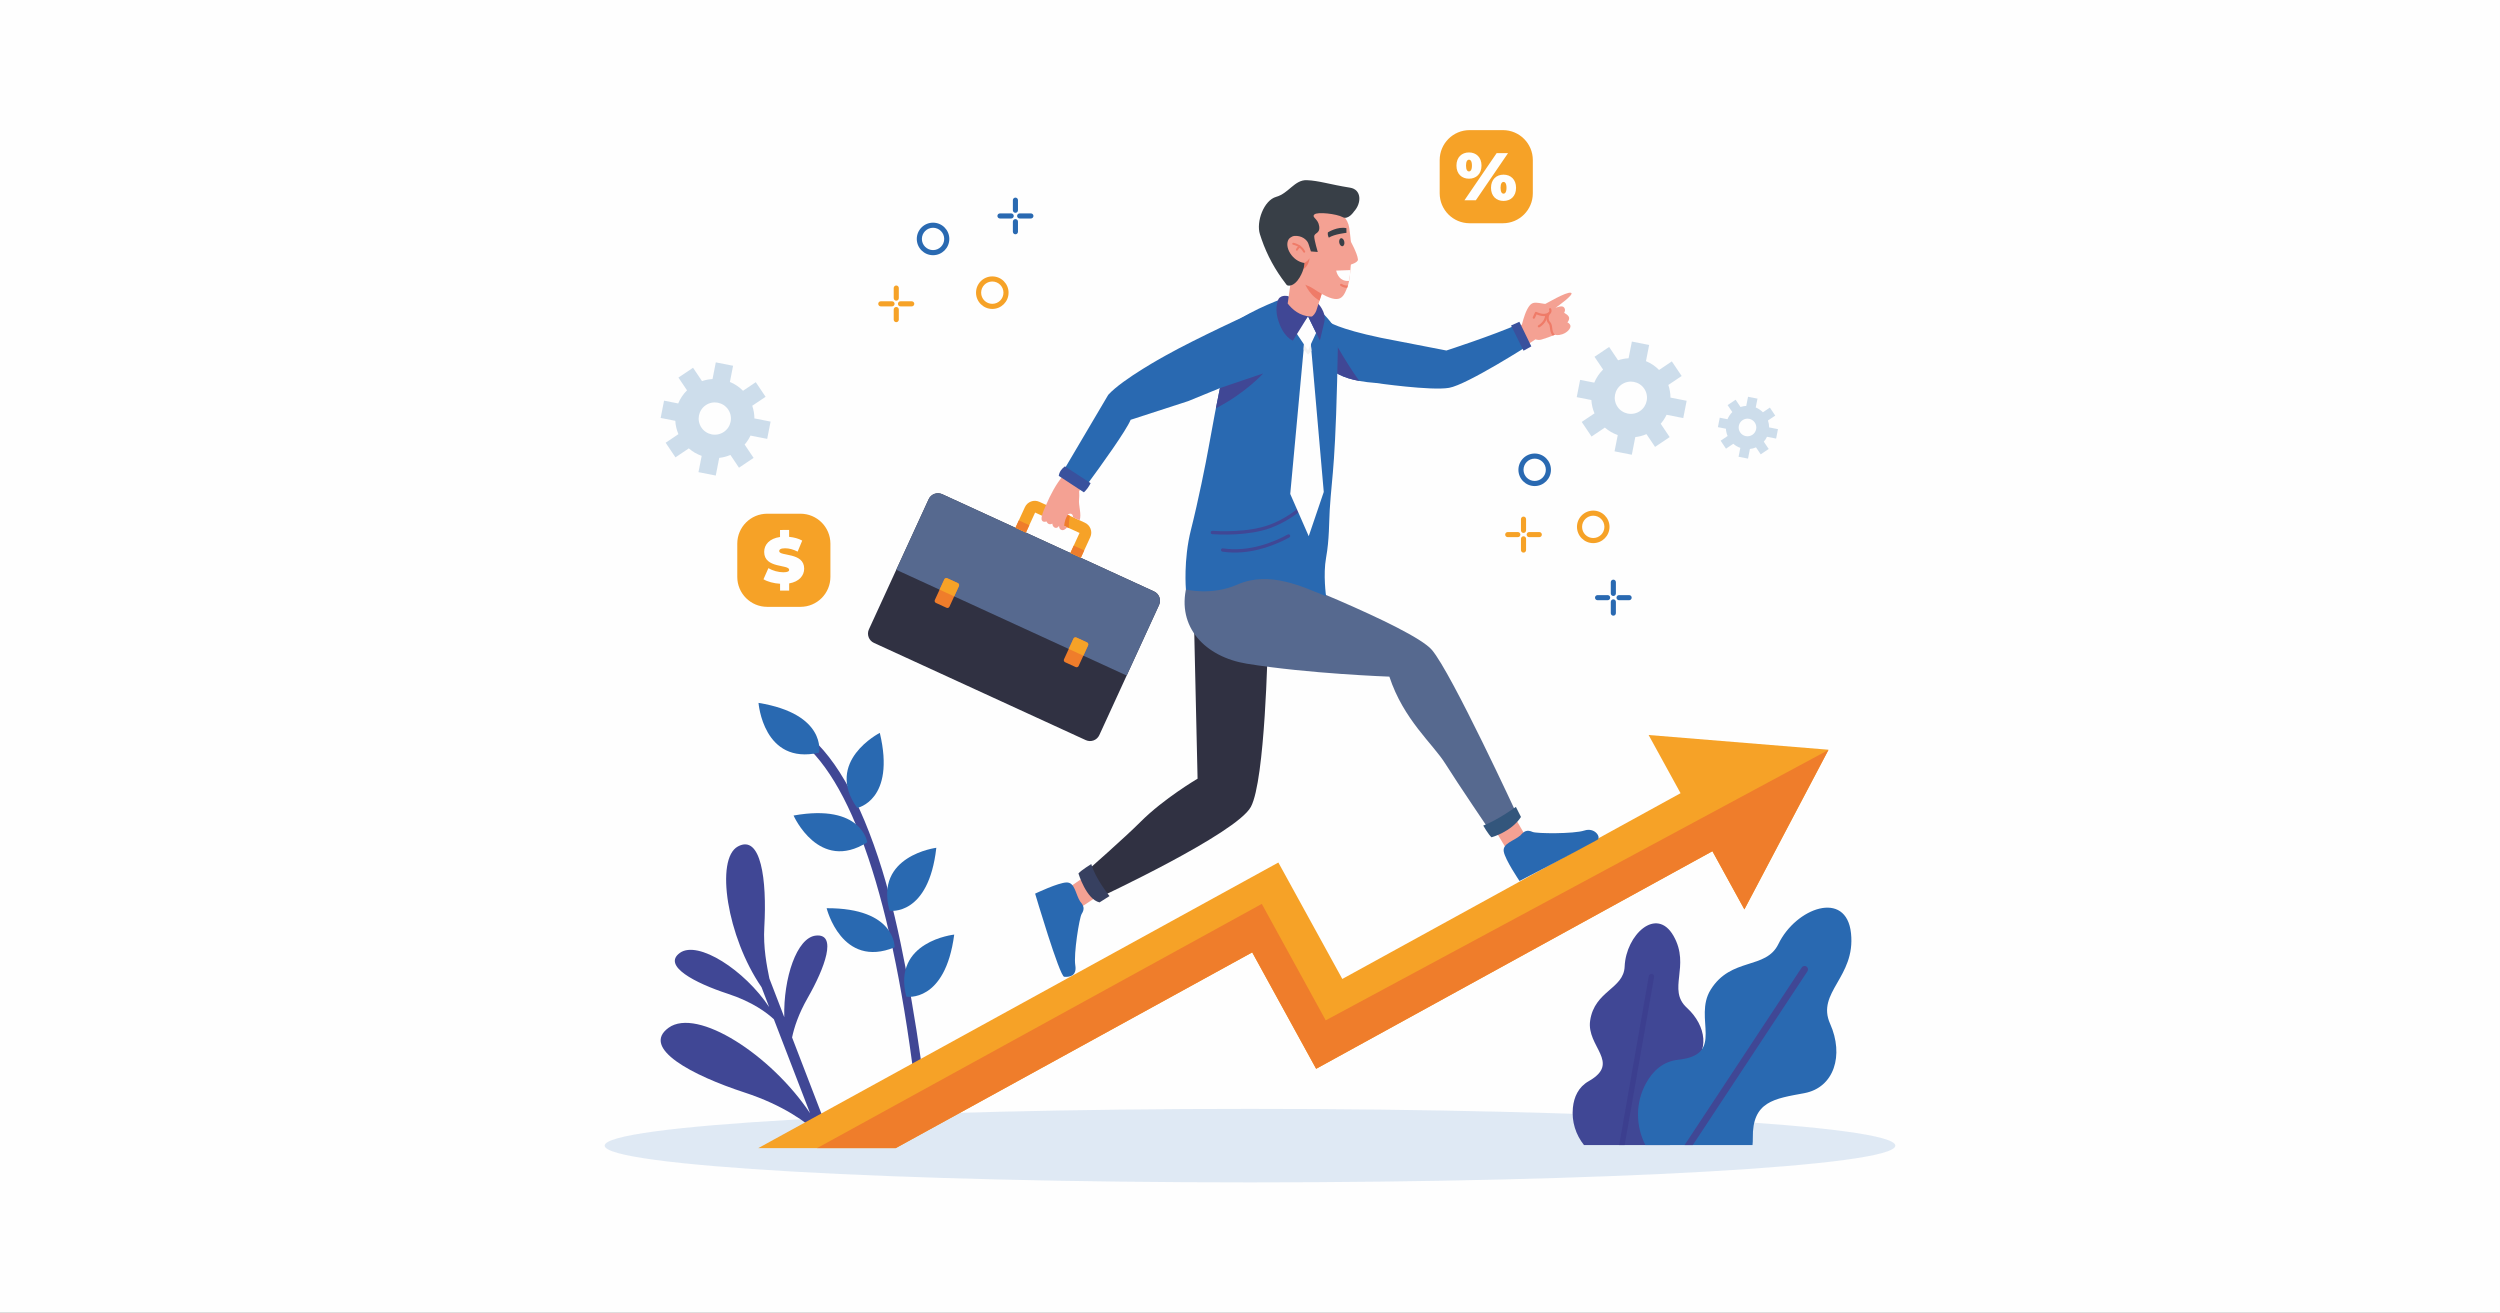 <?xml version="1.0" encoding="UTF-8"?>
<!-- Creator: CorelDRAW 2020 (64-Bit) -->
<svg xmlns="http://www.w3.org/2000/svg" xmlns:xlink="http://www.w3.org/1999/xlink" xmlns:xodm="http://www.corel.com/coreldraw/odm/2003" xml:space="preserve" width="101.6mm" height="53.34mm" version="1.0" style="shape-rendering:geometricPrecision; text-rendering:geometricPrecision; image-rendering:optimizeQuality; fill-rule:evenodd; clip-rule:evenodd" viewBox="0 0 10160 5334">
 <rect x="0" y="0" width="10160" height="5334" fill="#808080" stroke="none"/>
 <defs>
  <style type="text/css">
   <![CDATA[
    .fil0 {fill:#FEFEFE}
    .fil5 {fill:#2969B1;fill-rule:nonzero}
    .fil9 {fill:#303142;fill-rule:nonzero}
    .fil12 {fill:#33567C;fill-rule:nonzero}
    .fil10 {fill:#374060;fill-rule:nonzero}
    .fil17 {fill:#383F47;fill-rule:nonzero}
    .fil14 {fill:#39519D;fill-rule:nonzero}
    .fil4 {fill:#3C3F8F;fill-rule:nonzero}
    .fil3 {fill:#404795;fill-rule:nonzero}
    .fil11 {fill:#56698F;fill-rule:nonzero}
    .fil1 {fill:#CDDDEB;fill-rule:nonzero}
    .fil2 {fill:#DFE9F4;fill-rule:nonzero}
    .fil13 {fill:#EF7B68;fill-rule:nonzero}
    .fil7 {fill:#EF7D2B;fill-rule:nonzero}
    .fil16 {fill:#F1F1F1;fill-rule:nonzero}
    .fil8 {fill:#F4A193;fill-rule:nonzero}
    .fil6 {fill:#F6A227;fill-rule:nonzero}
    .fil15 {fill:#FEFEFE;fill-rule:nonzero}
   ]]>
  </style>
 </defs>
 <g id="Layer_x0020_1">
  <rect class="fil0" x="-0.02" y="0" width="10160" height="5334"></rect>
  <g id="_2195283549472">
   <path class="fil1" d="M6664.44 1670.88c-30.02,20.16 -70.85,12.14 -91.01,-17.87 -20.16,-30.02 -12.16,-70.85 17.86,-91.01 30.03,-20.17 70.83,-12.16 91.01,17.87 20.16,30.01 12.15,70.83 -17.86,91.01zm176.34 28.12l13.78 -70.23 -65.8 -12.89c-0.03,-17.3 -2.97,-34.63 -8.69,-51.39l54.2 -36.44 -39.91 -59.38 -51.87 34.85c-15.46,-15.69 -33.61,-27.75 -53.27,-35.83l12.93 -65.8 -70.21 -13.77 -13.33 67.82c-14.39,0.8 -28.73,3.54 -42.69,8.3l-36.43 -54.22 -59.4 39.91 34.87 51.88c-15.68,15.46 -27.76,33.61 -35.84,53.27l-57.52 -11.31 -13.77 70.22 59.54 11.69c1,18.37 5.13,36.69 12.63,54.18l-51.9 34.86 39.91 59.39 54.22 -36.43c15.54,13.56 33.32,23.75 52.31,30.4l-13.02 66.17 70.23 13.79 14.08 -71.74c15.43,-1.72 30.74,-5.67 45.45,-12l34.86 51.89 59.39 -39.91 -36.42 -54.2c9.71,-11.12 17.66,-23.37 23.86,-36.4l67.81 13.32z"></path>
   <path class="fil1" d="M2941.54 1755.42c-30.04,20.18 -70.85,12.17 -91.02,-17.86 -20.17,-30.02 -12.15,-70.85 17.87,-91.01 30.03,-20.16 70.84,-12.17 91.01,17.86 20.16,30.03 12.17,70.86 -17.86,91.01zm176.34 28.12l13.78 -70.2 -65.78 -12.91c-0.05,-17.29 -3,-34.62 -8.71,-51.4l54.2 -36.41 -39.9 -59.41 -51.88 34.85c-15.45,-15.68 -33.62,-27.74 -53.26,-35.82l12.93 -65.8 -70.23 -13.76 -13.3 67.81c-14.41,0.8 -28.75,3.54 -42.73,8.32l-36.42 -54.22 -59.39 39.89 34.86 51.88c-15.69,15.45 -27.75,33.6 -35.83,53.27l-57.5 -11.3 -13.8 70.21 59.53 11.68c1.03,18.38 5.15,36.7 12.65,54.19l-51.9 34.86 39.91 59.4 54.21 -36.42c15.57,13.55 33.33,23.73 52.31,30.38l-13.01 66.19 70.22 13.78 14.09 -71.76c15.45,-1.7 30.74,-5.66 45.46,-11.99l34.85 51.9 59.39 -39.91 -36.41 -54.21c9.68,-11.11 17.66,-23.37 23.85,-36.4l67.81 13.31z"></path>
   <path class="fil1" d="M7121.8 1767.02c-16.4,11.03 -38.72,6.64 -49.73,-9.76 -11.02,-16.4 -6.65,-38.72 9.76,-49.74 16.41,-11.03 38.71,-6.64 49.75,9.77 11.01,16.41 6.63,38.71 -9.78,49.73zm96.38 15.37l7.52 -38.36 -35.95 -7.06c-0.01,-9.44 -1.63,-18.92 -4.76,-28.09l29.64 -19.9 -21.83 -32.46 -28.34 19.05c-8.44,-8.57 -18.37,-15.17 -29.11,-19.59l7.06 -35.95 -38.36 -7.53 -7.28 37.06c-7.87,0.43 -15.72,1.94 -23.34,4.55l-19.9 -29.64 -32.46 21.81 19.04 28.36c-8.56,8.44 -15.16,18.35 -19.58,29.1l-31.43 -6.17 -7.55 38.37 32.54 6.39c0.58,10.03 2.81,20.05 6.93,29.59l-28.36 19.06 21.79 32.45 29.64 -19.89c8.51,7.41 18.2,12.98 28.58,16.62l-7.1 36.16 38.38 7.54 7.69 -39.22c8.44,-0.93 16.79,-3.11 24.84,-6.56l19.05 28.35 32.46 -21.79 -19.91 -29.63c5.31,-6.07 9.65,-12.78 13.04,-19.91l37.06 7.29z"></path>
   <path class="fil2" d="M5080 4805.22c-1448.43,0 -2622.6,-66.85 -2622.6,-149.36 0,-82.49 1174.17,-149.38 2622.6,-149.38 1448.42,0 2622.6,66.89 2622.6,149.38 0,82.51 -1174.18,149.36 -2622.6,149.36z"></path>
   <path class="fil3" d="M3341.89 4653.58l45.52 0 -168.38 -437.38c8.33,-40.12 26.03,-95.39 63.25,-160.44 69.56,-121.53 122.06,-263.35 33.02,-253.52 -77.27,8.52 -131.81,172.13 -128.04,331.48l-60.48 -157.13c-10.43,-51.78 -25.43,-125.71 -20.6,-209.07 11.21,-193.13 -13.76,-378.06 -107.16,-327.62 -93.49,50.45 -44.48,367.9 95.84,572.04l31.13 80.86c-99.68,-150.57 -289.92,-272.99 -363.02,-220.25 -72.64,52.41 61.39,122.42 194.49,165.93 101.32,33.1 160.05,78.01 187.55,103.73l147.05 381.89c-158.53,-237.95 -459.02,-430.88 -574.69,-347.42 -115.24,83.17 97.44,194.22 308.62,263.27 159.58,52.17 252.63,122.8 296.69,163.75l19.21 49.88z"></path>
   <path class="fil3" d="M6787.33 4653.58c8.71,-39.23 5.55,-84.55 -13.06,-125.48 -48.6,-106.95 13.56,-142.42 93.87,-196.72 80.31,-54.29 68.18,-161.83 -12.85,-235.95 -81.04,-74.13 15.74,-168.46 -53.7,-291.27 -69.44,-122.84 -193.71,-4.58 -198.97,123.54 -3.75,92.12 -122.19,97.77 -140.26,220.04 -15.72,106.14 127.08,170.45 -5.67,246.06 -42.42,24.12 -60.07,64.42 -64.48,108.11 -5.67,56.39 11.94,110.07 45.16,151.67l349.96 0z"></path>
   <path class="fil4" d="M6602.61 4653.58l119.71 -682.96c1.05,-5.97 -2.96,-11.65 -8.9,-12.69 -5.97,-1.04 -11.66,2.96 -12.69,8.91l-120.38 686.74 22.26 0z"></path>
   <path class="fil5" d="M7122.24 4653.58c0.95,-9.49 1.4,-19.12 1.22,-28.83 -2.5,-149.57 88.07,-159.49 209.45,-182.18 121.31,-22.7 161.69,-154.43 104.64,-282.08 -57.06,-127.71 103.83,-188.8 85,-367.49 -18.8,-178.65 -223.96,-103.55 -295.06,43.4 -51.11,105.68 -192.3,52.23 -275.42,185.88 -72.18,116 61.98,263.53 -131.43,284.5 -61.77,6.67 -102.83,44.8 -130.12,93.6 -45.08,80.6 -43.41,175.4 -3.66,253.2l435.38 0z"></path>
   <path class="fil3" d="M6879.55 4653.58l465.98 -706.33c4.25,-6.43 2.45,-15.1 -3.98,-19.35 -6.42,-4.23 -15.07,-2.45 -19.32,4l-476.12 721.68 33.44 0z"></path>
   <path class="fil3" d="M3760.01 4437.35c-42,-332.37 -105.52,-677.11 -174.47,-900.46 -90.04,-291.79 -202.69,-485.14 -334.8,-574.69 -8.76,-5.94 -20.67,-3.66 -26.62,5.09 -5.92,8.76 -3.63,20.67 5.11,26.62 230.94,156.57 402.14,664.6 495.7,1470.14l35.08 -26.7z"></path>
   <path class="fil5" d="M3483.59 3283.48c0,0 157.14,-30.93 91.97,-305.05 0,0 -227.1,115.54 -91.97,305.05z"></path>
   <path class="fil5" d="M3524.51 3423.07c0,0 -22.14,-158.61 -299.47,-108.78 0,0 102.71,233.17 299.47,108.78z"></path>
   <path class="fil5" d="M3328.67 3058.91c0,0 32.02,-156.9 -246.07,-202.41 0,0 19.1,254.09 246.07,202.41z"></path>
   <path class="fil5" d="M3615.45 3701.38c0,0 158.34,24.03 189.74,-255.97 0,0 -252.8,31.91 -189.74,255.97z"></path>
   <path class="fil5" d="M3635.61 3849.89c0,0 5.63,-160.04 -276.17,-158.95 0,0 60.89,247.43 276.17,158.95z"></path>
   <path class="fil5" d="M3683.38 4050.51c0,0 157.86,27.04 194.56,-252.33 0,0 -253.38,27.13 -194.56,252.33z"></path>
   <polygon class="fil6" points="7431.13,3046.88 7430.62,3047.89 7089.15,3695.8 6959.25,3459.29 5348.79,4343.61 5088.99,3870.42 3640.31,4665.92 3081.58,4665.92 5195.23,3505.24 5455.12,3978.43 6829.81,3223.56 6699.98,2987.07 "></polygon>
   <polygon class="fil7" points="7430.62,3047.89 7089.15,3695.8 6959.25,3459.29 5348.79,4343.61 5088.99,3870.42 3640.31,4665.92 3320.56,4665.92 5127.92,3673.43 5387.79,4146.62 "></polygon>
   <path class="fil8" d="M4433.99 3545.01l-93.55 64.37c0,0 -1.26,42.5 36.41,88.29l110.55 -73.06 -53.41 -79.6z"></path>
   <path class="fil5" d="M4389.74 3663.6c13.9,16.31 19.99,28.95 6.01,50.88 -9.14,14.36 -33.23,163.56 -25.74,208.61 7.48,45.06 -26.52,48.35 -45.2,46.48 -18.68,-1.86 -118.08,-337.85 -118.08,-337.85 0,0 94.3,-45.08 128.1,-45.4 33.83,-0.32 35.67,47 54.91,77.28z"></path>
   <path class="fil9" d="M5152.08 2621.87c0,0 -10.2,548.89 -68.54,657.24 -58.35,108.34 -617.27,368.89 -617.27,368.89 0,0 -39.12,-44.66 -50.89,-107.06 0,0 157.5,-138.42 219.82,-201.02 93.47,-93.94 231.74,-175.35 231.74,-175.35l-14.2 -623.69 299.34 80.99z"></path>
   <path class="fil10" d="M4434.96 3511.51c0,0 -40.76,24.91 -52.18,38.2 0,0 31.61,105.04 85.73,117.65l40.47 -25.69c0,0 -57.71,-71.35 -74.02,-130.16z"></path>
   <path class="fil8" d="M6060.5 3347.85l58.56 97.25c0,0 42.32,3.86 90.34,-30.94l-66.22 -114.79 -82.68 48.48z"></path>
   <path class="fil5" d="M6179.38 3394.66c14.03,-16.19 25.63,-24.1 49.4,-13.57 15.57,6.89 166.7,8.33 210.13,-5.84 43.42,-14.15 69.15,28.61 52.73,37.72 -88.6,49.08 -316.33,167.4 -316.33,167.4 0,0 -58.7,-86.44 -64.11,-119.82 -5.38,-33.38 41.12,-42.32 68.18,-65.89z"></path>
   <path class="fil11" d="M5123.58 2309.88c0,0 615.37,237.36 695.66,331.37 80.3,94.03 349.18,676.3 349.18,676.3 0,0 -45.14,82.16 -108.85,65.85 0,0 -137.19,-202.07 -185.73,-279.82 -50.76,-81.25 -169.78,-178.53 -227.41,-353.72 0,0 -328.66,-11.75 -579.4,-52.6 -168.56,-27.44 -285.58,-148.49 -244.64,-314.3l0.38 -1.29c3.25,-10.16 12.04,-17.55 22.5,-19.5l278.31 -52.29z"></path>
   <path class="fil12" d="M6027.89 3355.21c0,0 20.53,35.81 33.53,47.57 0,0 80.23,-21.59 119.81,-82.66l-20.72 -41.01c0,0 -70.8,52.05 -132.62,76.1z"></path>
   <path class="fil8" d="M6383.91 1189.73c-19.52,-4.36 -99.95,44.35 -103.43,45.16 -3.51,0.82 -19.82,-3.59 -36.29,-4.66 -16.48,-1.07 -25.94,4.72 -37.98,27.52 -12.03,22.88 -21.32,61.86 -21.32,61.86 -7.67,3.66 -16.23,7.6 -25.38,11.7 13.78,24.5 28.29,48.54 43.72,72.06 13.83,-9.01 26.26,-17.27 36.74,-24.31 8.15,2.64 16.34,3.29 23.87,1.11 19.8,-5.8 36.59,-12.22 46.39,-16.18 5.84,-2.45 9.2,-3.93 9.2,-3.93l0.32 0.21c1.9,0.76 11.28,4.13 29.43,-1.93 20.4,-6.86 33.48,-22.72 33.13,-32.9 -0.31,-10.23 -12.54,-15.29 -12.54,-15.29 0,0 8.28,-7.99 7.13,-18.72 -1.14,-10.8 -20.36,-20.03 -20.36,-20.03 0,0 8.2,-11.62 -0.31,-22 -8.06,-10.05 -32.68,0.94 -34.77,1.82 3.45,-2.44 81.48,-57.26 62.45,-61.49z"></path>
   <path class="fil13" d="M6233.73 1295.47l-2.2 -0.41c-2.27,-1.04 -3.27,-3.76 -2.22,-6.04l8.88 -19.34 2.74 -2.43 3.64 0.37c0.22,0.12 21.72,12.11 40.38,6.14 5.7,-1.82 9.46,-4.48 10.82,-7.69 1.57,-3.64 -0.19,-7.29 -0.21,-7.35 -1.06,-2.23 -0.16,-4.96 2.06,-6.07 2.24,-1.12 4.94,-0.25 6.08,1.98 0.37,0.73 3.6,7.41 0.53,14.85 -2.45,5.86 -8,10.24 -16.5,12.96 -17.07,5.47 -35.08,-1.01 -43.23,-4.7l-6.93 15.08c-0.71,1.58 -2.22,2.55 -3.84,2.65z"></path>
   <path class="fil13" d="M6319.77 1360.27l-0.34 -0.19c0,0 -3.33,1.49 -9.22,3.88 -8.55,-8.87 -9.88,-20.08 -11,-29.48 -0.96,-8.19 -1.8,-15.28 -6.48,-20.18 -4.82,-5.04 -7.03,-10.82 -7.73,-16.43 -0.75,-5.4 -0.05,-10.67 1.01,-14.97 0.37,-1.6 0.8,-3.1 1.24,-4.37 1.1,-3.35 2.23,-5.53 2.36,-5.8 1.16,-2.25 3.9,-3.15 6.13,-1.99 2.22,1.13 3.11,3.87 1.97,6.1l-0.44 1.01c-1.16,2.57 -3.85,9.71 -3.37,17.19 0.31,4.51 1.77,9.16 5.43,13 6.73,7.08 7.87,16.37 8.93,25.36 1.22,10.21 2.38,19.93 11.51,26.87z"></path>
   <path class="fil13" d="M6254.4 1330.66c-1.69,0.13 -3.4,-0.74 -4.29,-2.34 -1.21,-2.2 -0.41,-4.97 1.81,-6.18 0.25,-0.15 26.34,-14.93 27.38,-40.79 0.11,-2.52 2.25,-4.47 4.73,-4.37 2.52,0.1 4.48,2.23 4.36,4.72 -1.24,31.06 -30.83,47.72 -32.07,48.41l-1.92 0.55z"></path>
   <path class="fil5" d="M6215 1401.48c0,0 -253.06,162.11 -325.96,174.71 -72.89,12.61 -296.76,-19.65 -296.76,-19.65 -25.3,-1.87 -47.79,-4.66 -67.86,-8.33 -67.79,-12.4 -107.53,-34.87 -130.8,-64.32 -38.91,-49 -15.51,-119.93 6.45,-176.12 0,0 35.28,27.97 212.54,65.15 0,0 252.01,49.02 265.56,51.58 0,0 189.8,-61.6 294.86,-108.21 0,0 22.73,72.25 41.97,85.19z"></path>
   <polygon class="fil14" points="6174.7,1307.73 6140.9,1322.81 6191.61,1425.3 6223.28,1407.73 "></polygon>
   <path class="fil3" d="M5524.42 1548.21c-67.79,-12.4 -107.53,-34.87 -130.8,-64.32 -14.99,-62.52 -24.34,-131.25 0.66,-148.34 0,0 72.51,135.34 130.14,212.66z"></path>
   <path class="fil9" d="M4710.42 2458.63l-242.78 528.88c-9.55,20.81 -34.23,29.96 -55.02,20.4l-860.95 -395.21c-20.84,-9.58 -29.94,-34.23 -20.39,-55.03l242.79 -528.89c9.57,-20.86 34.17,-29.97 55.03,-20.41l860.92 395.21c20.81,9.56 29.98,34.19 20.4,55.05z"></path>
   <path class="fil11" d="M4578.76 2745.42l131.66 -286.79c9.58,-20.86 0.41,-45.49 -20.4,-55.05l-860.92 -395.21c-20.86,-9.56 -45.46,-0.45 -55.03,20.41l-131.67 286.81 936.36 429.83z"></path>
   <path class="fil6" d="M4430.93 2183.04l-38.52 83.9 -42.56 -19.49 37.41 -81.56 -41.32 -18.96 -2.04 -0.94 -25.13 -11.53 -3.12 -1.42 -108.93 -50.04 -37.46 81.55 -42.57 -19.55 38.53 -83.9c10.18,-22.18 36.53,-31.96 58.66,-21.77l102.21 46.88 7.67 3.52 14.22 6.56 2.99 1.34 58.23 26.75c22.13,10.2 31.91,36.48 21.73,58.66z"></path>
   <path class="fil7" d="M4343.9 2145.99l-25.13 -11.53 -3.12 -1.42c2.54,-16.97 6.62,-33.59 10.44,-46.83l7.67 3.52 14.22 6.56c-3.74,19.55 -4.58,36.29 -4.08,49.7z"></path>
   <polygon class="fil7" points="4183.12,2134.37 4169.27,2164.53 4126.71,2145 4140.56,2114.82 "></polygon>
   <polygon class="fil7" points="4406.26,2236.8 4392.41,2266.96 4349.85,2247.43 4363.7,2217.27 "></polygon>
   <path class="fil7" d="M3897.04 2381.79l-38.48 83.8c-2.08,4.52 -7.42,6.51 -11.94,4.42l-42.99 -19.73c-4.53,-2.08 -6.51,-7.42 -4.44,-11.94l38.48 -83.8c2.09,-4.58 7.43,-6.57 11.98,-4.5l42.97 19.74c4.52,2.07 6.51,7.43 4.42,12.01z"></path>
   <path class="fil6" d="M3897.04 2381.79l-19.22 41.86 -59.37 -27.25 19.22 -41.86c2.09,-4.58 7.43,-6.57 11.98,-4.5l42.97 19.74c4.52,2.07 6.51,7.43 4.42,12.01z"></path>
   <path class="fil7" d="M4421.98 2622.77l-38.47 83.78c-2.07,4.54 -7.43,6.52 -11.94,4.44l-43.06 -19.75c-4.5,-2.07 -6.51,-7.45 -4.42,-11.96l38.47 -83.8c2.09,-4.57 7.45,-6.54 11.97,-4.48l43.04 19.76c4.53,2.07 6.5,7.43 4.41,12.01z"></path>
   <path class="fil6" d="M4421.98 2622.77l-19.21 41.87 -59.43 -27.27 19.22 -41.89c2.09,-4.57 7.45,-6.54 11.97,-4.48l43.04 19.76c4.53,2.07 6.5,7.43 4.41,12.01z"></path>
   <path class="fil8" d="M4387.49 2114.43c-7.67,-2.86 -19.88,-8.59 -27.37,-12.56 0.6,-2 0.82,-5.91 -1.74,-9.57 -5.7,-8.11 -16.47,-4.74 -19.06,0 -6.57,8.97 -13.14,26.52 -14.58,44.26l12.35 6.27c0,0 -11.26,13.94 -21.16,11.55 -13.43,-3.25 -11.67,-17.82 -11.67,-17.82 0,0 -6.87,12.17 -17.12,7.95 -10.24,-4.22 -10.37,-16.52 -10.37,-16.52 -17.75,9.14 -23.58,-8.84 -23.58,-8.84 0,0 -16.93,6.58 -20.19,-8.06 -3.34,-14.64 18.39,-59.12 18.39,-59.12 17.33,-41.39 42.15,-87.1 67.04,-116.32 5.78,-12.82 12.79,-28.09 20.65,-45.02 17.22,12.14 35.18,23.26 52.45,35.25 10.43,7.19 20.84,14.39 31.26,21.54 -15.7,20.78 -28.8,37.76 -37.23,48.6 0.71,12.35 0.99,25.63 -0.29,35.28 -2.69,20.96 11.17,60.59 2.22,83.13z"></path>
   <path class="fil5" d="M4828.45 1630.26l225.28 -92.16c0,0 93.7,-161.45 36.95,-268.07 0,0 -231.86,106.58 -350.35,173.06 0,0 -177.11,95.88 -236.49,161.56l-184.32 312.33c0,0 55.29,63.49 93.18,59.39 68.29,-92.82 163.79,-226.05 182.27,-270.33l233.48 -75.78z"></path>
   <path class="fil14" d="M4327.72 1895.22c-12.07,8.8 -22.91,22.09 -24.91,38.86l102.14 66.72c10.82,-9.77 19.85,-22.31 27.32,-37.27l-104.55 -68.31z"></path>
   <path class="fil5" d="M5389.25 2266.11c-12.73,69.54 0,156.95 0,156.95 -91.91,-36.48 -228.94,-105.12 -359.88,-47.57 -106.27,46.73 -209.8,20.08 -209.8,20.08 0,0 -10.48,-119.78 20.3,-241.79 30.6,-121.29 60.88,-273.08 71.53,-332.88 9.01,-50.5 17.81,-98.3 26.3,-142.79 5.34,-27.88 10.62,-54.44 15.75,-79.55l0.04 -0.02c29.58,-144.12 42.59,-267.75 65.42,-286.64 64.44,-53.31 213.34,-105.81 213.34,-105.81l99.86 27.9c0,0 106.78,82.52 105.69,142.62 -9.43,530.13 -23.51,533.81 -33.75,694.97 -3.05,47.86 -1.36,120.96 -14.8,194.53z"></path>
   <path class="fil3" d="M4929.53 2171.11c-1.65,-0.09 -2.72,-0.18 -3.11,-0.22 -3.75,-0.3 -6.53,-3.57 -6.23,-7.33 0.29,-3.7 3.54,-6.48 7.23,-6.22l1.74 0.11c15.73,1.1 141.16,8.44 230.35,-24.75 114.04,-42.41 182.06,-131.65 182.74,-132.55 2.25,-2.99 6.51,-3.62 9.52,-1.36 2.98,2.26 3.61,6.52 1.35,9.51 -2.85,3.79 -70.94,93.29 -188.88,137.15 -90.72,33.75 -213.14,27.16 -234.71,25.66z"></path>
   <path class="fil3" d="M5243.55 2178.12c0,-5.15 -5.46,-8.4 -9.99,-5.93 -54.81,30 -155.26,72.45 -263.73,56.34 -3.69,-0.57 -7.14,2.01 -7.72,5.73 -0.54,3.71 2.04,7.16 5.73,7.73 13.76,2.04 27.39,3.16 40.83,3.52 95.86,2.55 181.7,-34.33 231.4,-61.48 2.18,-1.18 3.48,-3.44 3.48,-5.91z"></path>
   <path class="fil3" d="M5133.6 1517.62c0,0 -73.06,80.91 -192.21,141.55 5.34,-27.89 11.21,-56.7 16.34,-81.8l11 -3.95 164.87 -55.8z"></path>
   <polygon class="fil15" points="5379.77,1999.32 5318.67,2179.14 5243.55,2007.43 5297.91,1420.08 5299.36,1397.18 5326.87,1394.27 5329.57,1425.32 "></polygon>
   <polygon class="fil16" points="5329.57,1425.32 5315.83,1441.24 5297.91,1420.08 5299.36,1397.18 5326.87,1394.27 "></polygon>
   <polygon class="fil15" points="5348.71,1352.85 5315.78,1424.04 5264.4,1347.84 5315.78,1285.3 "></polygon>
   <path class="fil3" d="M5192.12 1292.76c-5.57,-20.6 -6.23,-42.37 -1.36,-63.14 1.36,-5.79 3.02,-10.98 5.05,-14.21 12.68,-20.36 41.51,-11.14 41.51,-11.14 14.03,59.86 78.46,81.03 78.46,81.03l-61.5 98.99c0,0 -41.03,-13.27 -62.16,-91.53z"></path>
   <path class="fil3" d="M5354.43 1231.25c0,0 38.31,36.27 27.06,79.55l-17.47 73.49 -48.24 -98.99c0,0 26.07,-25.83 38.65,-54.05z"></path>
   <path class="fil8" d="M5382.97 1158.31l-20.46 63.58 -13.09 40.61c-2.33,7.2 -13.13,24.55 -20.69,24.24 -46.7,-1.92 -77.36,-29.58 -95.56,-53.27l14.08 -98.86c0,0 25.76,-4.92 55.94,-5.58l0 0 79.78 29.28z"></path>
   <path class="fil13" d="M5382.97 1158.31l-20.46 63.58c-48.67,-28.18 -64.19,-78.69 -67.62,-92.57 2.74,-0.12 5.49,-0.22 8.3,-0.29l79.78 29.28z"></path>
   <path class="fil8" d="M5483.36 926.4c4.64,32.82 9.28,74.11 9.25,107.81l0 0.39 -0.02 0.07c0.02,8.23 -0.3,16.02 -0.92,23.11 -0.35,4.16 -0.8,8.5 -1.37,12.98 -0.97,8.12 -1.62,17.21 -2.37,26.82l-0.1 1.55c-1.09,13.71 -2.35,28.35 -5.09,42.52l-0.01 0.1c-1.19,6.25 -2.66,12.36 -4.5,18.26 -1.05,3.32 -2.21,6.58 -3.53,9.73 -17.2,41.81 -29.83,75.17 -135.55,4.56 -48.6,-32.49 -103.5,-22.12 -126.51,-81.25l-0.39 -1.02 -0.07 -0.19c-15.6,-40.45 -24.82,-82.59 -30.05,-112.97 -5.27,-31 6.21,-62.43 30.2,-82.76 64.95,-55.16 144.7,-54.35 199,-44.54 37.66,6.79 66.68,36.98 72.03,74.83z"></path>
   <path class="fil13" d="M5478.23 1160.01c-1.05,3.32 -2.21,6.58 -3.53,9.73 -1.6,0.13 -3.19,0.1 -4.85,-0.02 -11.93,-0.97 -21.57,-7.86 -22,-8.16 -2.04,-1.5 -2.51,-4.39 -1.02,-6.47 1.48,-2.07 4.39,-2.53 6.47,-1.04 0.06,0.06 8.01,5.65 17.31,6.43 2.64,0.21 5.26,-0.03 7.62,-0.47z"></path>
   <path class="fil13" d="M5291.7 1071.68c0,0 19.81,-4.79 30.42,-22.5 0,0 -3.95,47.73 -42.12,47.39l11.7 -24.89z"></path>
   <path class="fil17" d="M5502.78 859.38c31.2,-33.8 31.34,-89.19 -16.35,-96.71 -80.87,-12.75 -127.02,-28.73 -176.05,-30.47 -49.02,-1.73 -73.44,53.73 -123.88,67.76 -50.45,14.01 -82.31,102.05 -66.15,152.1 2.43,7.5 4.71,14.39 6.97,20.94 22.31,64.63 55.5,124.87 97.26,178.98 1.61,2.09 3.14,4.1 4.54,6.01 2.98,4.04 28.05,10.15 52.26,-29.88 20.83,-34.46 19.46,-59.35 19.46,-59.35 -48.12,-6.38 -84.27,-66.06 -62.89,-97.53 0,0 9.44,-11.05 22.2,-12.28 28.3,-2.73 51.51,14.13 57.41,32.01 5.91,17.89 10.02,30.85 10.02,30.85l27.83 2.24c0,0 -13.69,-45.76 -14.37,-62.38 -0.67,-16.62 24.53,-10.63 20.19,-42.17 -4.33,-31.54 -31.64,-35.46 -19.87,-47.68 11.81,-12.2 91.66,-2.49 114.88,10.51 23.22,13.02 46.54,-22.95 46.54,-22.95z"></path>
   <path class="fil13" d="M5301.01 1026.86c-1.71,0.34 -3.56,-0.51 -4.37,-2.18 -12.23,-24.6 -41.15,-30.01 -41.46,-30.06 -2.19,-0.39 -3.66,-2.48 -3.27,-4.68 0.38,-2.21 2.49,-3.67 4.68,-3.29 1.35,0.23 33.21,6.1 47.29,34.42 1.01,2.02 0.19,4.44 -1.81,5.45l-1.06 0.34z"></path>
   <path class="fil13" d="M5271.36 1018.95l-2.28 -0.22c-2.07,-0.86 -3.06,-3.2 -2.25,-5.3 0.16,-0.33 3.54,-8.5 12.66,-14.86 1.82,-1.28 4.34,-0.82 5.63,1.02 1.28,1.82 0.84,4.36 -1.02,5.63 -7.04,4.92 -9.71,11.19 -9.75,11.26l-2.99 2.47z"></path>
   <path class="fil17" d="M5463.3 982.42c1.7,8.93 -1.54,17.05 -7.22,18.14 -5.67,1.09 -11.64,-5.29 -13.37,-14.22 -1.68,-8.93 1.54,-17.06 7.22,-18.13 5.68,-1.1 11.67,5.28 13.37,14.21z"></path>
   <path class="fil17" d="M5396.53 944.36c0,0 39.58,-25.08 75.24,-17.1l0.2 18.96c0,0 -49.16,5.1 -71.66,19.63 -3.53,-6.65 -5.19,-13.72 -3.78,-21.49z"></path>
   <path class="fil8" d="M5487.49 977.82c0,0 29.15,52 31.21,76.51 1.16,13.8 -35.86,23.02 -35.86,23.02l4.65 -99.53z"></path>
   <path class="fil15" d="M5487.93 1097.58l-0.1 1.55c-1.09,13.71 -2.35,28.35 -5.09,42.52l-3.2 0.17c-34.36,1.3 -45.64,-26.72 -49.31,-42.03l57.7 -2.21z"></path>
   <path class="fil5" d="M6236.95 1863.86c-25.03,0 -45.39,20.34 -45.39,45.36 0,25.01 20.36,45.38 45.39,45.38 25,0 45.36,-20.37 45.36,-45.38 0,-25.02 -20.36,-45.36 -45.36,-45.36zm0 111.47c-36.48,0 -66.13,-29.65 -66.13,-66.11 0,-36.45 29.65,-66.11 66.13,-66.11 36.43,0 66.1,29.66 66.1,66.11 0,36.46 -29.67,66.11 -66.1,66.11z"></path>
   <path class="fil6" d="M6474.93 2095.79c-25.02,0 -45.36,20.36 -45.36,45.37 0,25.02 20.34,45.37 45.36,45.37 25.03,0 45.37,-20.35 45.37,-45.37 0,-25.01 -20.34,-45.37 -45.37,-45.37zm0 111.49c-36.45,0 -66.12,-29.65 -66.12,-66.12 0,-36.46 29.67,-66.11 66.12,-66.11 36.46,0 66.13,29.65 66.13,66.11 0,36.47 -29.67,66.12 -66.13,66.12z"></path>
   <path class="fil5" d="M6556.62 2422.12c-5.73,0 -10.37,-4.65 -10.37,-10.37l0 -45.73c0,-5.74 4.64,-10.38 10.37,-10.38 5.73,0 10.37,4.64 10.37,10.38l0 45.73c0,5.72 -4.64,10.37 -10.37,10.37z"></path>
   <path class="fil5" d="M6556.62 2502.16c-5.73,0 -10.37,-4.64 -10.37,-10.38l0 -45.74c0,-5.72 4.64,-10.36 10.37,-10.36 5.73,0 10.37,4.64 10.37,10.36l0 45.74c0,5.74 -4.64,10.38 -10.37,10.38z"></path>
   <path class="fil5" d="M6620.81 2439.27l-41.09 0c-5.71,0 -10.35,-4.65 -10.35,-10.36 0,-5.74 4.64,-10.38 10.35,-10.38l41.09 0c5.73,0 10.37,4.64 10.37,10.38 0,5.71 -4.64,10.36 -10.37,10.36z"></path>
   <path class="fil5" d="M6533.51 2439.27l-41.09 0c-5.73,0 -10.36,-4.65 -10.36,-10.36 0,-5.74 4.63,-10.38 10.36,-10.38l41.09 0c5.73,0 10.37,4.64 10.37,10.38 0,5.71 -4.64,10.36 -10.37,10.36z"></path>
   <path class="fil6" d="M6191.56 2165.86c-5.71,0 -10.38,-4.65 -10.38,-10.38l0 -45.74c0,-5.73 4.67,-10.36 10.38,-10.36 5.73,0 10.38,4.63 10.38,10.36l0 45.74c0,5.73 -4.65,10.38 -10.38,10.38z"></path>
   <path class="fil6" d="M6191.56 2245.88c-5.71,0 -10.38,-4.64 -10.38,-10.37l0 -45.73c0,-5.74 4.67,-10.38 10.38,-10.38 5.73,0 10.38,4.64 10.38,10.38l0 45.73c0,5.73 -4.65,10.37 -10.38,10.37z"></path>
   <path class="fil6" d="M6255.76 2182.99l-41.08 0c-5.74,0 -10.38,-4.64 -10.38,-10.36 0,-5.73 4.64,-10.38 10.38,-10.38l41.08 0c5.72,0 10.38,4.65 10.38,10.38 0,5.72 -4.66,10.36 -10.38,10.36z"></path>
   <path class="fil6" d="M6168.44 2182.99l-41.08 0c-5.72,0 -10.36,-4.64 -10.36,-10.36 0,-5.73 4.64,-10.38 10.36,-10.38l41.08 0c5.74,0 10.38,4.65 10.38,10.38 0,5.72 -4.64,10.36 -10.38,10.36z"></path>
   <path class="fil5" d="M3791.91 1016.4c25.02,0 45.37,-20.35 45.37,-45.37 0,-25.01 -20.35,-45.37 -45.37,-45.37 -25.01,0 -45.37,20.36 -45.37,45.37 0,25.02 20.36,45.37 45.37,45.37zm0 20.75c-36.44,0 -66.11,-29.67 -66.11,-66.12 0,-36.46 29.67,-66.11 66.11,-66.11 36.45,0 66.12,29.65 66.12,66.11 0,36.45 -29.67,66.12 -66.12,66.12z"></path>
   <path class="fil6" d="M4032.71 1234.79c25,0 45.37,-20.36 45.37,-45.37 0,-25.02 -20.37,-45.37 -45.37,-45.37 -25.03,0 -45.38,20.35 -45.38,45.37 0,25.01 20.35,45.37 45.38,45.37zm0 20.74c-36.46,0 -66.13,-29.66 -66.13,-66.11 0,-36.46 29.67,-66.12 66.13,-66.12 36.45,0 66.1,29.66 66.1,66.12 0,36.45 -29.65,66.11 -66.1,66.11z"></path>
   <path class="fil5" d="M4119.92 877.62c0,-5.72 -4.64,-10.36 -10.37,-10.36l-45.73 0c-5.74,0 -10.38,4.64 -10.38,10.36 0,5.73 4.64,10.38 10.38,10.38l45.73 0c5.73,0 10.37,-4.65 10.37,-10.38z"></path>
   <path class="fil5" d="M4199.96 877.62c0,-5.72 -4.66,-10.36 -10.39,-10.36l-45.71 0c-5.73,0 -10.39,4.64 -10.39,10.36 0,5.73 4.66,10.38 10.39,10.38l45.71 0c5.73,0 10.39,-4.65 10.39,-10.38z"></path>
   <path class="fil5" d="M4137.05 941.82l0 -41.08c0,-5.74 -4.62,-10.38 -10.36,-10.38 -5.73,0 -10.36,4.64 -10.36,10.38l0 41.08c0,5.72 4.63,10.36 10.36,10.36 5.74,0 10.36,-4.64 10.36,-10.36z"></path>
   <path class="fil5" d="M4137.05 854.52l0 -41.09c0,-5.73 -4.62,-10.38 -10.36,-10.38 -5.73,0 -10.36,4.65 -10.36,10.38l0 41.09c0,5.71 4.63,10.36 10.36,10.36 5.74,0 10.36,-4.65 10.36,-10.36z"></path>
   <path class="fil6" d="M3635.63 1234.79c0,-5.73 -4.65,-10.38 -10.38,-10.38l-45.73 0c-5.73,0 -10.36,4.65 -10.36,10.38 0,5.73 4.63,10.38 10.36,10.38l45.73 0c5.73,0 10.38,-4.65 10.38,-10.38z"></path>
   <path class="fil6" d="M3715.67 1234.79c0,-5.73 -4.67,-10.38 -10.37,-10.38l-45.74 0c-5.73,0 -10.38,4.65 -10.38,10.38 0,5.73 4.65,10.38 10.38,10.38l45.74 0c5.7,0 10.37,-4.65 10.37,-10.38z"></path>
   <path class="fil6" d="M3652.79 1298.99l0 -41.08c0,-5.73 -4.66,-10.38 -10.39,-10.38 -5.74,0 -10.37,4.65 -10.37,10.38l0 41.08c0,5.72 4.63,10.36 10.37,10.36 5.73,0 10.39,-4.64 10.39,-10.36z"></path>
   <path class="fil6" d="M3652.79 1211.68l0 -41.09c0,-5.71 -4.66,-10.36 -10.39,-10.36 -5.74,0 -10.37,4.65 -10.37,10.36l0 41.09c0,5.72 4.63,10.37 10.37,10.37 5.73,0 10.39,-4.65 10.39,-10.37z"></path>
   <path class="fil6" d="M6107.74 907.29l-135.19 0c-67.19,0 -121.66,-54.47 -121.66,-121.67l0 -135.19c0,-67.19 54.47,-121.65 121.66,-121.65l135.19 0c67.18,0 121.65,54.46 121.65,121.65l0 135.19c0,67.2 -54.47,121.67 -121.65,121.67z"></path>
   <path class="fil15" d="M6122.39 763.2c0,-18.36 -6.02,-23.82 -12.05,-23.82 -6,0 -12.04,5.46 -12.04,23.82 0,18.34 6.04,23.8 12.04,23.8 6.03,0 12.05,-5.46 12.05,-23.8zm-62.94 0c0,-33.96 21.88,-53.4 50.89,-53.4 29.03,0 50.92,19.44 50.92,53.4 0,34.21 -21.89,53.38 -50.92,53.38 -29.01,0 -50.89,-19.17 -50.89,-53.38zm-77.47 -90.35c0,-18.34 -6.03,-23.81 -12.05,-23.81 -6.02,0 -12.06,5.47 -12.06,23.81 0,18.36 6.04,23.82 12.06,23.82 6.02,0 12.05,-5.46 12.05,-23.82zm100.45 -50.64l46.27 0 -130.87 191.63 -46.25 0 130.85 -191.63zm-163.41 50.64c0,-33.93 21.87,-53.36 50.91,-53.36 29.03,0 50.92,19.43 50.92,53.36 0,34.23 -21.89,53.38 -50.92,53.38 -29.04,0 -50.91,-19.15 -50.91,-53.38z"></path>
   <path class="fil6" d="M3253.1 2466.23l-135.18 0c-67.19,0 -121.65,-54.47 -121.65,-121.67l0 -135.16c0,-67.21 54.46,-121.67 121.65,-121.67l135.18 0c67.2,0 121.67,54.46 121.67,121.67l0 135.16c0,67.2 -54.47,121.67 -121.67,121.67z"></path>
   <path class="fil15" d="M3207.17 2371.05l0.02 29.11 -36.95 0.03 -0.03 -27.79c-26.22,-1.55 -51.63,-8.61 -67.37,-18.28l19.87 -45.11c17.32,10.21 40.38,16.74 60.56,16.72 17.58,-0.01 23.85,-3.69 23.85,-9.99 -0.03,-23.04 -101.44,-4.35 -101.49,-72.75 -0.03,-29.62 21.44,-54.54 64.42,-60.61l-0.03 -28.57 36.97 -0.03 0.02 28.04c19.39,1.82 38.27,6.78 53.21,15.15l-18.56 44.85c-18.1,-9.17 -35.15,-13.59 -51.12,-13.59 -18.1,0.01 -23.85,5.27 -23.85,11.54 0.01,22.04 101.44,3.59 101.49,71.22 0.03,28.3 -20.38,52.95 -61.01,60.06z"></path>
  </g>
 </g>
</svg>
